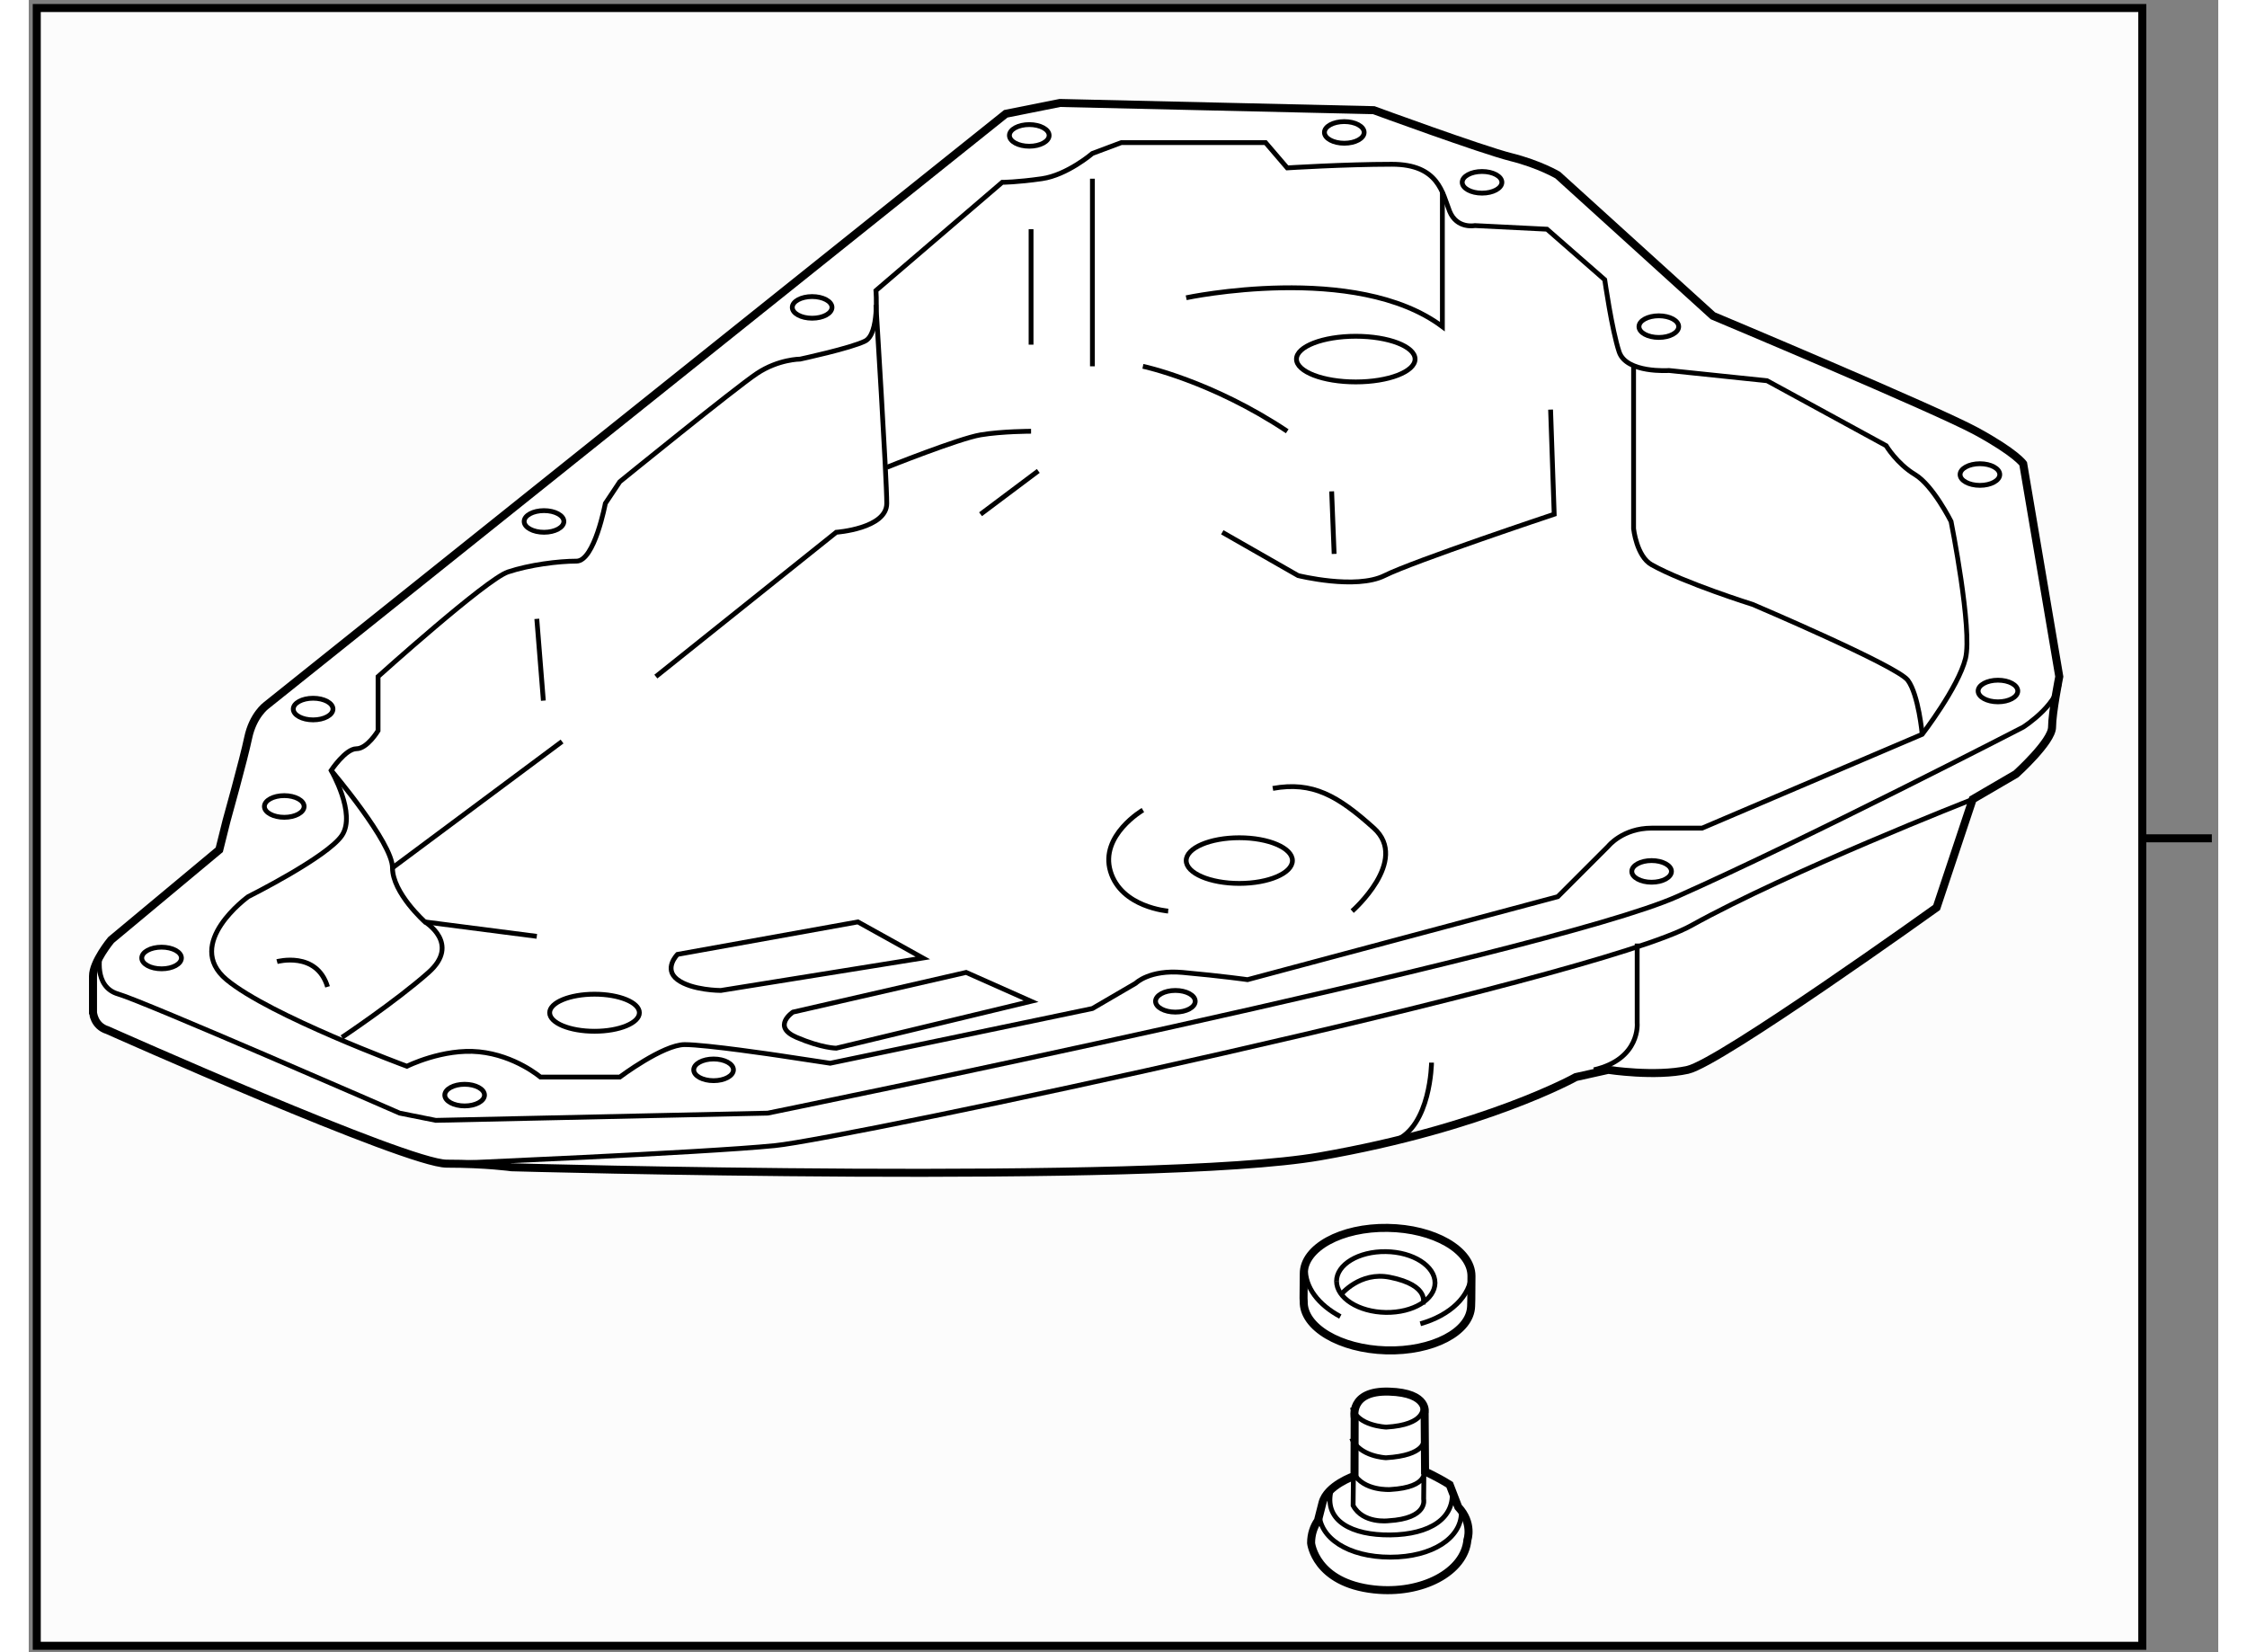 <?xml version="1.0" encoding="utf-8"?>
<!-- Generator: Adobe Illustrator 15.1.0, SVG Export Plug-In . SVG Version: 6.00 Build 0)  -->
<!DOCTYPE svg PUBLIC "-//W3C//DTD SVG 1.1//EN" "http://www.w3.org/Graphics/SVG/1.1/DTD/svg11.dtd">
<svg version="1.1" xmlns="http://www.w3.org/2000/svg" xmlns:xlink="http://www.w3.org/1999/xlink" x="0px" y="0px" width="244.8px"
	 height="180px" viewBox="57.518 72.969 136.549 103.04" enable-background="new 0 0 244.8 180" xml:space="preserve">
	
<rect x="57.518" y="72.969" width="136.549" height="103.04" fill="#808080" stroke="none"/>
	
<g><rect x="58.018" y="73.469" fill="#FCFCFC" stroke="#000000" stroke-width="0.5" width="131.312" height="102.14"></rect><line fill="none" stroke="#000000" stroke-width="0.5" x1="193.667" y1="125.25" x2="189.33" y2="125.25"></line></g><g><path fill="#FFFFFF" stroke="#000000" stroke-width="0.5" d="M62.428,137.214c0,0,18.675,8.326,21.15,8.326s4.05,0.225,4.05,0.225
			s40.05,1.125,50.4-0.675s15.975-4.95,15.975-4.95l2.025-0.45c0,0,2.925,0.45,4.95,0c2.024-0.449,15.524-10.125,15.524-10.125
			l2.25-6.75l2.7-1.575c0,0,2.25-2.025,2.25-2.925c0-0.9,0.45-3.15,0.45-3.15l-2.25-13.275c0,0-0.45-0.675-2.925-2.024
			c-2.476-1.351-16.425-7.2-16.425-7.2l-9.676-8.775c0,0-1.125-0.675-2.925-1.125c-1.8-0.45-8.55-2.925-8.55-2.925l-19.575-0.45
			l-3.375,0.675l-46.125,36.9c0,0-0.829,0.601-1.125,2.025c-0.274,1.321-1.35,5.175-1.35,5.175l-0.45,1.8l-6.75,5.625
			c0,0-1.125,1.351-1.125,2.25c0,0.9,0,2.25,0,2.25S61.569,136.951,62.428,137.214z"></path><ellipse fill="none" stroke="#000000" stroke-width="0.3" cx="119.916" cy="81.414" rx="1.238" ry="0.675"></ellipse><ellipse fill="none" stroke="#000000" stroke-width="0.3" cx="139.562" cy="81.227" rx="1.238" ry="0.675"></ellipse><ellipse fill="none" stroke="#000000" stroke-width="0.3" cx="148.153" cy="84.339" rx="1.237" ry="0.675"></ellipse><ellipse fill="none" stroke="#000000" stroke-width="0.3" cx="179.203" cy="102.564" rx="1.237" ry="0.675"></ellipse><ellipse fill="none" stroke="#000000" stroke-width="0.3" cx="159.178" cy="93.339" rx="1.238" ry="0.675"></ellipse><ellipse fill="none" stroke="#000000" stroke-width="0.3" cx="180.328" cy="116.064" rx="1.237" ry="0.675"></ellipse><ellipse fill="none" stroke="#000000" stroke-width="0.3" cx="158.729" cy="127.314" rx="1.237" ry="0.675"></ellipse><ellipse fill="none" stroke="#000000" stroke-width="0.3" cx="129.028" cy="135.414" rx="1.237" ry="0.675"></ellipse><ellipse fill="none" stroke="#000000" stroke-width="0.3" cx="100.228" cy="139.689" rx="1.238" ry="0.676"></ellipse><ellipse fill="none" stroke="#000000" stroke-width="0.3" cx="84.703" cy="141.265" rx="1.238" ry="0.675"></ellipse><ellipse fill="none" stroke="#000000" stroke-width="0.3" cx="65.803" cy="132.714" rx="1.237" ry="0.675"></ellipse><ellipse fill="none" stroke="#000000" stroke-width="0.3" cx="75.253" cy="117.189" rx="1.238" ry="0.675"></ellipse><ellipse fill="none" stroke="#000000" stroke-width="0.3" cx="73.453" cy="123.264" rx="1.238" ry="0.676"></ellipse><ellipse fill="none" stroke="#000000" stroke-width="0.3" cx="89.653" cy="105.489" rx="1.238" ry="0.675"></ellipse><ellipse fill="none" stroke="#000000" stroke-width="0.3" cx="106.374" cy="92.139" rx="1.238" ry="0.675"></ellipse><ellipse fill="none" stroke="#000000" stroke-width="0.3" cx="140.278" cy="95.364" rx="3.698" ry="1.424"></ellipse><ellipse fill="none" stroke="#000000" stroke-width="0.3" cx="92.803" cy="136.128" rx="2.798" ry="1.156"></ellipse><ellipse fill="none" stroke="#000000" stroke-width="0.3" cx="133.015" cy="126.639" rx="3.312" ry="1.424"></ellipse><path fill="none" stroke="#000000" stroke-width="0.3" d="M136.003,83.439l-1.35-1.575h-9l-1.8,0.675c0,0-1.575,1.35-3.15,1.575
			c-1.575,0.225-2.475,0.225-2.475,0.225l-7.875,6.75c0,0,0.225,2.7-0.675,3.15s-4.05,1.125-4.05,1.125s-1.35,0-2.7,0.899
			c-1.35,0.9-8.55,6.75-8.55,6.75l-0.9,1.351c0,0-0.675,3.6-1.8,3.6s-2.925,0.226-4.275,0.675c-1.35,0.45-8.1,6.525-8.1,6.525v3.375
			c0,0-0.675,1.125-1.35,1.125c-0.675,0-1.575,1.35-1.575,1.35s1.575,2.7,0.675,4.051c-0.9,1.35-5.85,3.824-5.85,3.824
			s-4.05,2.926-1.35,5.176c2.7,2.25,11.25,5.4,11.25,5.4s2.25-1.126,4.5-0.9c2.25,0.225,3.825,1.575,3.825,1.575h4.95
			c0,0,2.7-2.025,4.05-2.025s5.85,0.675,5.85,0.675l3.221,0.487l16.354-3.412l2.7-1.575c0,0,0.858-0.862,2.925-0.675
			c2.505,0.228,4.05,0.45,4.05,0.45l19.35-5.176l3.15-3.149c0,0,0.9-1.125,2.7-1.125s3.149,0,3.149,0l13.726-5.851
			c0,0,2.25-2.925,2.7-4.725c0.449-1.8-0.9-8.55-0.9-8.55s-1.125-2.25-2.25-2.925c-1.125-0.676-1.8-1.801-1.8-1.801l-7.425-4.05
			l-6.117-0.638c0,0-2.658,0.188-3.108-1.162s-0.899-4.5-0.899-4.5l-3.601-3.15l-4.5-0.225c0,0-1.125,0.225-1.575-0.9
			c-0.449-1.125-0.675-2.925-3.6-2.925S136.003,83.439,136.003,83.439z"></path><path fill="none" stroke="#000000" stroke-width="0.3" d="M73.003,132.939c0,0,2.475-0.676,3.15,1.574"></path><path fill="none" stroke="#000000" stroke-width="0.3" d="M61.978,132.489c0,0-0.45,2.024,1.125,2.475
			c1.575,0.45,17.55,7.426,17.55,7.426l2.25,0.45l20.7-0.45c0,0,48.6-9.9,56.701-13.501c8.1-3.6,21.6-10.574,21.6-10.574
			s2.475-1.575,2.25-3.15"></path><path fill="none" stroke="#000000" stroke-width="0.3" d="M83.578,145.54c0,0,15.975-0.675,20.475-1.125
			s51.075-10.351,57.15-13.726s17.55-7.875,17.55-7.875"></path><path fill="none" stroke="#000000" stroke-width="0.3" d="M120.028,135.414l-4.05-1.8l-10.8,2.475c0,0-1.35,0.9,0.225,1.575
			c1.575,0.675,2.475,0.675,2.475,0.675L120.028,135.414z"></path><path fill="none" stroke="#000000" stroke-width="0.3" d="M109.228,130.464l-11.25,2.025c0,0-0.9,0.899,0,1.575
			c0.9,0.675,2.7,0.675,2.7,0.675l12.6-2.025L109.228,130.464z"></path><path fill="none" stroke="#000000" stroke-width="0.3" d="M89.203,131.364l-6.975-0.9c0,0-2.025-1.8-2.025-3.375
			s-3.825-6.075-3.825-6.075"></path><line fill="none" stroke="#000000" stroke-width="0.3" x1="90.778" y1="119.214" x2="80.203" y2="127.089"></line><path fill="none" stroke="#000000" stroke-width="0.3" d="M96.628,115.164l11.25-9c0,0,3.15-0.225,3.15-1.8
			s-0.675-12.375-0.675-12.375"></path><path fill="none" stroke="#000000" stroke-width="0.3" d="M120.028,99.864c0,0-1.8,0-3.15,0.225
			c-1.35,0.226-5.85,2.025-5.85,2.025"></path><line fill="none" stroke="#000000" stroke-width="0.3" x1="120.478" y1="102.339" x2="116.878" y2="105.039"></line><line fill="none" stroke="#000000" stroke-width="0.3" x1="120.028" y1="87.264" x2="120.028" y2="94.464"></line><line fill="none" stroke="#000000" stroke-width="0.3" x1="89.203" y1="111.564" x2="89.612" y2="116.664"></line><line fill="none" stroke="#000000" stroke-width="0.3" x1="123.854" y1="84.114" x2="123.854" y2="95.814"></line><path fill="none" stroke="#000000" stroke-width="0.3" d="M129.703,91.539c0,0,10.575-2.25,15.976,1.8v-8.4"></path><path fill="none" stroke="#000000" stroke-width="0.3" d="M157.604,95.738v10.201c0,0,0.184,1.724,1.125,2.25
			c2.051,1.144,6.3,2.475,6.3,2.475s9,3.825,9.675,4.725c0.675,0.9,0.9,3.375,0.9,3.375"></path><path fill="none" stroke="#000000" stroke-width="0.3" d="M127.003,95.814c0,0,4.275,0.899,9,4.05"></path><path fill="none" stroke="#000000" stroke-width="0.3" d="M157.828,131.814v4.949c0,0,0.226,2.251-2.7,2.926"></path><path fill="none" stroke="#000000" stroke-width="0.3" d="M145.003,139.24c0,0-0.041,3.974-2.291,4.874"></path><path fill="none" stroke="#000000" stroke-width="0.3" d="M82.228,130.464c0,0,2.25,1.351,0.225,3.15s-5.4,4.05-5.4,4.05"></path><path fill="none" stroke="#000000" stroke-width="0.3" d="M140.054,129.789c0,0,3.6-3.15,1.35-5.175
			c-2.25-2.025-3.825-2.925-6.3-2.476"></path><path fill="none" stroke="#000000" stroke-width="0.3" d="M127.003,123.489c0,0-2.7,1.575-2.024,3.825
			c0.675,2.25,3.6,2.475,3.6,2.475"></path><path fill="none" stroke="#000000" stroke-width="0.3" d="M131.953,106.164l4.726,2.7c0,0,3.6,0.899,5.399,0
			c1.8-0.9,10.575-3.825,10.575-3.825l-0.225-6.525"></path><line fill="none" stroke="#000000" stroke-width="0.3" x1="138.774" y1="103.613" x2="138.929" y2="107.514"></line></g>



	
<g><path fill="#FFFFFF" stroke="#000000" stroke-width="0.5" d="M137.92,167.798c-0.254,0.369-0.428,0.83-0.428,1.406
			c0,0,0.257,2.49,3.93,2.889c2.983,0.326,5.645-1.088,5.819-3.094c0,0,0.369-1.037-0.573-2.049l-0.534-1.385
			c-0.816-0.514-1.534-0.82-1.534-0.82l-0.027-3.646c0,0,0.302-1.27-2.218-1.342c-2.516-0.078-2.146,1.648-2.146,1.648l-0.009,3.609
			c0,0-1.714,0.576-1.999,1.68L137.92,167.798z"></path><path fill="none" stroke="#000000" stroke-width="0.3" d="M144.467,160.737c0,0,0.207,1.086-2.288,1.234
			c0,0-1.848-0.074-2.109-1.229"></path><path fill="none" stroke="#000000" stroke-width="0.3" d="M144.528,162.782c0,0,0.127,0.953-2.366,1.1c0,0-1.65-0.064-2.138-1.215
			"></path><path fill="none" stroke="#000000" stroke-width="0.3" d="M144.528,164.63c0,0,0.393,1.09-2.097,1.232c0,0-1.68,0.117-2.298-1.035
			l-0.021,2.033c0.618,1.152,2.2,0.951,2.2,0.951c2.493-0.143,2.2-1.346,2.2-1.346L144.528,164.63z"></path><path fill="none" stroke="#000000" stroke-width="0.3" d="M146.278,165.872c0.219,1.797-1.398,2.797-3.847,2.824
			c-2.412,0.023-4.068-0.875-3.72-2.645"></path><path fill="none" stroke="#000000" stroke-width="0.3" d="M146.862,167.31c0,1.559-1.792,2.771-4.431,2.771
			c-2.643,0-4.434-1.213-4.434-2.771"></path></g>



	
<g><path fill="#FFFFFF" stroke="#000000" stroke-width="0.5" d="M147.472,154.427c-0.045,1.605-2.42,2.84-5.301,2.758
			c-2.887-0.086-5.183-1.451-5.139-3.059l-0.01-0.191l0.013-1.537c0-1.617,2.343-2.895,5.23-2.852
			c2.89,0.041,5.227,1.385,5.229,3.004l-0.011,1.484L147.472,154.427z"></path><path fill="none" stroke="#000000" stroke-width="0.3" d="M145.221,152.962c0.005,1.053-1.372,1.881-3.072,1.857
			c-1.697-0.029-3.068-0.898-3.071-1.957"></path><path fill="none" stroke="#000000" stroke-width="0.3" d="M139.078,152.88c-0.001-1.051,1.38-1.877,3.075-1.854
			c1.699,0.021,3.072,0.898,3.067,1.951"></path><path fill="none" stroke="#000000" stroke-width="0.3" d="M147.5,152.356c-0.042,1.447-1.347,2.654-3.194,3.17"></path><path fill="none" stroke="#000000" stroke-width="0.3" d="M139.315,155.075c-1.357-0.727-2.209-1.813-2.176-3.018"></path><path fill="none" stroke="#000000" stroke-width="0.3" d="M139.361,153.704c0,0,1.17-1.457,3.048-1.078
			c2.528,0.506,2.062,1.66,2.062,1.66"></path></g>


</svg>